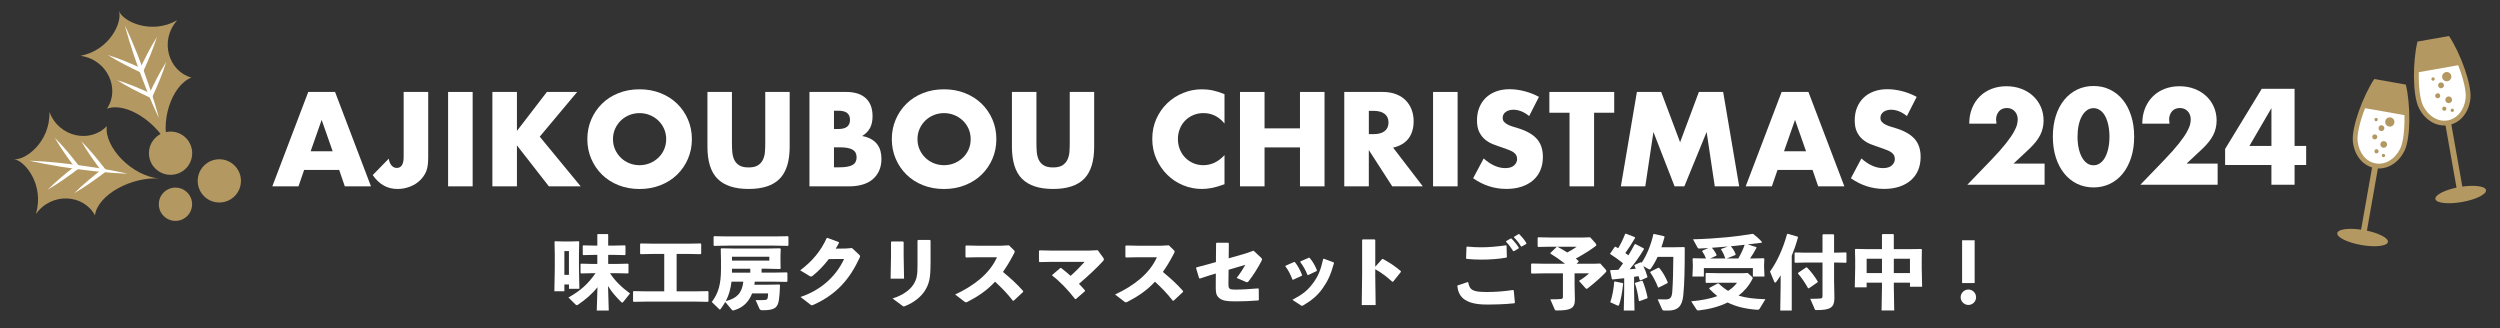 <?xml version="1.0" encoding="UTF-8"?>
<svg id="_レイヤー_1" data-name="レイヤー 1" xmlns="http://www.w3.org/2000/svg" viewBox="0 0 1157 152">
  <rect x="0" y="0" width="1157" height="152" fill="#333333" stroke="none"/>
  <g>
    <path d="M156.97,78.65h-16.22l-2.61,7.59h-12.11l16.63-43.69h12.4l16.63,43.69h-12.11l-2.61-7.59ZM153.96,70.02l-5.1-14.54-5.1,14.54h10.2Z" style="fill: #fff;"/>
    <path d="M198.17,42.55v30.3c0,1.27-.07,2.45-.2,3.53-.14,1.08-.36,2.01-.67,2.78-.5,1.24-1.19,2.37-2.06,3.39-.87,1.02-1.88,1.89-3.04,2.61-1.16.71-2.44,1.27-3.85,1.68-1.41.41-2.89.61-4.43.61-4.67,0-8.48-2.14-11.42-6.43l7.42-7.59c.19,1.31.62,2.36,1.27,3.13.66.77,1.47,1.16,2.43,1.16,2.12,0,3.19-1.68,3.19-5.04v-30.13h11.36Z" style="fill: #fff;"/>
    <path d="M218.74,42.55v43.69h-11.36v-43.69h11.36Z" style="fill: #fff;"/>
    <path d="M239.25,60.57l13.85-18.02h14.02l-17.33,20.69,18.95,23h-14.72l-14.78-18.95v18.95h-11.36v-43.69h11.36v18.02Z" style="fill: #fff;"/>
    <path d="M271.82,64.4c0-3.25.6-6.27,1.8-9.07,1.2-2.8,2.86-5.24,4.98-7.33,2.12-2.09,4.66-3.72,7.62-4.9,2.96-1.18,6.21-1.77,9.76-1.77s6.76.59,9.73,1.77c2.97,1.18,5.53,2.81,7.68,4.9,2.14,2.09,3.81,4.53,5.01,7.33,1.2,2.8,1.8,5.82,1.8,9.07s-.6,6.27-1.8,9.07c-1.2,2.8-2.87,5.24-5.01,7.33-2.14,2.09-4.7,3.72-7.68,4.9-2.98,1.18-6.22,1.77-9.73,1.77s-6.81-.59-9.76-1.77c-2.96-1.18-5.5-2.81-7.62-4.9-2.12-2.09-3.79-4.53-4.98-7.33-1.2-2.8-1.8-5.82-1.8-9.07ZM283.69,64.4c0,1.74.33,3.34.99,4.81.66,1.47,1.54,2.74,2.67,3.82,1.12,1.08,2.42,1.92,3.91,2.52,1.49.6,3.06.9,4.72.9s3.23-.3,4.72-.9c1.49-.6,2.8-1.44,3.94-2.52,1.14-1.08,2.04-2.36,2.69-3.82.66-1.47.98-3.07.98-4.81s-.33-3.34-.98-4.81c-.66-1.47-1.56-2.74-2.69-3.82-1.14-1.08-2.45-1.92-3.94-2.52-1.49-.6-3.06-.9-4.72-.9s-3.24.3-4.72.9c-1.49.6-2.79,1.44-3.91,2.52-1.12,1.08-2.01,2.36-2.67,3.82-.66,1.47-.99,3.07-.99,4.81Z" style="fill: #fff;"/>
    <path d="M338.74,42.55v23.76c0,1.27.05,2.58.15,3.91.1,1.33.39,2.54.87,3.62.48,1.08,1.25,1.96,2.29,2.64,1.04.68,2.51,1.01,4.4,1.01s3.35-.34,4.38-1.01c1.02-.68,1.79-1.55,2.29-2.64.5-1.08.8-2.29.9-3.62.1-1.33.14-2.64.14-3.91v-23.76h11.3v25.32c0,6.8-1.56,11.76-4.66,14.89-3.11,3.13-7.89,4.69-14.34,4.69s-11.24-1.56-14.37-4.69-4.69-8.09-4.69-14.89v-25.32h11.36Z" style="fill: #fff;"/>
    <path d="M374.61,42.55h16.92c4.02,0,7.07.97,9.16,2.9,2.09,1.93,3.13,4.71,3.13,8.34,0,2.2-.4,4.03-1.19,5.48-.79,1.45-2,2.68-3.62,3.68,1.62.31,3,.78,4.14,1.42,1.14.64,2.07,1.42,2.78,2.35.71.93,1.23,1.97,1.54,3.13.31,1.16.46,2.4.46,3.71,0,2.05-.36,3.86-1.07,5.45-.72,1.58-1.72,2.92-3.01,4-1.29,1.08-2.87,1.89-4.72,2.43-1.85.54-3.94.81-6.26.81h-18.25v-43.69ZM385.96,59.7h2.09c3.55,0,5.33-1.41,5.33-4.23s-1.78-4.23-5.33-4.23h-2.09v8.46ZM385.96,77.43h2.49c2.86,0,4.91-.37,6.14-1.1,1.24-.73,1.85-1.91,1.85-3.53s-.62-2.8-1.85-3.53c-1.24-.73-3.28-1.1-6.14-1.1h-2.49v9.27Z" style="fill: #fff;"/>
    <path d="M412.73,64.4c0-3.25.6-6.27,1.8-9.07,1.2-2.8,2.86-5.24,4.98-7.33,2.12-2.09,4.66-3.72,7.62-4.9,2.96-1.18,6.21-1.77,9.76-1.77s6.76.59,9.73,1.77c2.97,1.18,5.53,2.81,7.68,4.9,2.14,2.09,3.81,4.53,5.01,7.33,1.2,2.8,1.8,5.82,1.8,9.07s-.6,6.27-1.8,9.07c-1.2,2.8-2.87,5.24-5.01,7.33-2.14,2.09-4.7,3.72-7.68,4.9-2.98,1.18-6.22,1.77-9.73,1.77s-6.81-.59-9.76-1.77c-2.96-1.18-5.5-2.81-7.62-4.9-2.12-2.09-3.79-4.53-4.98-7.33-1.2-2.8-1.8-5.82-1.8-9.07ZM424.61,64.4c0,1.74.33,3.34.99,4.81.66,1.47,1.54,2.74,2.67,3.82,1.12,1.08,2.42,1.92,3.91,2.52,1.49.6,3.06.9,4.72.9s3.23-.3,4.72-.9c1.49-.6,2.8-1.44,3.94-2.52,1.14-1.08,2.04-2.36,2.69-3.82.66-1.47.98-3.07.98-4.81s-.33-3.34-.98-4.81c-.66-1.47-1.56-2.74-2.69-3.82-1.14-1.08-2.45-1.92-3.94-2.52-1.49-.6-3.06-.9-4.72-.9s-3.24.3-4.72.9c-1.49.6-2.79,1.44-3.91,2.52-1.12,1.08-2.01,2.36-2.67,3.82-.66,1.47-.99,3.07-.99,4.81Z" style="fill: #fff;"/>
    <path d="M479.66,42.55v23.76c0,1.27.05,2.58.15,3.91.1,1.33.39,2.54.87,3.62.48,1.08,1.25,1.96,2.29,2.64,1.04.68,2.51,1.01,4.4,1.01s3.35-.34,4.38-1.01c1.02-.68,1.79-1.55,2.29-2.64.5-1.08.8-2.29.9-3.62.1-1.33.14-2.64.14-3.91v-23.76h11.3v25.32c0,6.8-1.56,11.76-4.66,14.89-3.11,3.13-7.89,4.69-14.34,4.69s-11.24-1.56-14.37-4.69-4.69-8.09-4.69-14.89v-25.32h11.36Z" style="fill: #fff;"/>
    <path d="M566.69,57.15c-2.63-3.21-5.87-4.81-9.73-4.81-1.7,0-3.27.31-4.72.93-1.45.62-2.69,1.46-3.74,2.52-1.04,1.06-1.86,2.33-2.46,3.8-.6,1.47-.9,3.05-.9,4.75s.3,3.34.9,4.81c.6,1.47,1.43,2.74,2.49,3.82,1.06,1.08,2.31,1.93,3.74,2.55,1.43.62,2.97.93,4.64.93,3.63,0,6.9-1.54,9.79-4.64v13.44l-1.16.41c-1.74.62-3.36,1.07-4.87,1.36-1.51.29-2.99.43-4.46.43-3.01,0-5.9-.57-8.66-1.71-2.76-1.14-5.2-2.74-7.3-4.81-2.11-2.07-3.8-4.52-5.07-7.36-1.27-2.84-1.91-5.94-1.91-9.3s.63-6.44,1.88-9.24c1.25-2.8,2.94-5.21,5.04-7.24,2.1-2.03,4.55-3.61,7.33-4.75,2.78-1.14,5.7-1.71,8.75-1.71,1.74,0,3.45.18,5.13.55,1.68.37,3.45.94,5.3,1.71v13.56Z" style="fill: #fff;"/>
    <path d="M585.23,59.41h16.4v-16.86h11.36v43.69h-11.36v-18.02h-16.4v18.02h-11.36v-43.69h11.36v16.86Z" style="fill: #fff;"/>
    <path d="M658.47,86.24h-14.14l-10.84-16.8v16.8h-11.36v-43.69h17.67c2.43,0,4.56.36,6.37,1.07,1.82.72,3.31,1.69,4.49,2.93,1.18,1.24,2.07,2.67,2.67,4.29s.9,3.36.9,5.21c0,3.32-.8,6.02-2.4,8.08-1.6,2.07-3.97,3.47-7.1,4.2l13.73,17.9ZM633.5,62.08h2.14c2.24,0,3.96-.46,5.16-1.39,1.2-.93,1.8-2.26,1.8-4s-.6-3.07-1.8-4c-1.2-.93-2.92-1.39-5.16-1.39h-2.14v10.78Z" style="fill: #fff;"/>
    <path d="M674.58,42.55v43.69h-11.36v-43.69h11.36Z" style="fill: #fff;"/>
    <path d="M707.72,53.73c-1.24-1-2.47-1.75-3.71-2.23-1.24-.48-2.43-.72-3.59-.72-1.47,0-2.67.35-3.59,1.04s-1.39,1.6-1.39,2.72c0,.77.23,1.41.7,1.91.46.5,1.07.94,1.83,1.3.75.37,1.6.69,2.55.96.95.27,1.88.56,2.81.87,3.71,1.24,6.42,2.89,8.14,4.95,1.72,2.07,2.58,4.76,2.58,8.08,0,2.24-.38,4.27-1.13,6.08-.75,1.82-1.85,3.37-3.3,4.66-1.45,1.29-3.23,2.3-5.33,3.01-2.11.71-4.49,1.07-7.16,1.07-5.52,0-10.64-1.64-15.36-4.93l4.87-9.16c1.7,1.51,3.38,2.63,5.04,3.36,1.66.73,3.3,1.1,4.93,1.1,1.85,0,3.23-.42,4.14-1.27.91-.85,1.36-1.82,1.36-2.9,0-.66-.12-1.23-.35-1.71-.23-.48-.62-.93-1.16-1.33-.54-.41-1.25-.78-2.12-1.13s-1.92-.73-3.16-1.16c-1.47-.46-2.91-.98-4.32-1.54-1.41-.56-2.67-1.3-3.77-2.23-1.1-.93-1.99-2.1-2.67-3.51-.68-1.41-1.01-3.2-1.01-5.36s.36-4.12,1.07-5.88c.71-1.76,1.72-3.26,3.01-4.52,1.29-1.25,2.88-2.23,4.75-2.93,1.87-.7,3.97-1.04,6.29-1.04,2.16,0,4.42.3,6.78.9,2.36.6,4.62,1.48,6.78,2.64l-4.52,8.87Z" style="fill: #fff;"/>
    <path d="M737.74,52.17v34.07h-11.36v-34.07h-9.33v-9.62h30.01v9.62h-9.33Z" style="fill: #fff;"/>
    <path d="M750.14,86.24l7.42-43.69h11.24l8.75,23.29,8.69-23.29h11.24l7.42,43.69h-11.3l-3.77-25.15-10.31,25.15h-4.52l-9.79-25.15-3.77,25.15h-11.3Z" style="fill: #fff;"/>
    <path d="M838.85,78.65h-16.22l-2.61,7.59h-12.11l16.63-43.69h12.4l16.63,43.69h-12.11l-2.61-7.59ZM835.84,70.02l-5.1-14.54-5.1,14.54h10.2Z" style="fill: #fff;"/>
    <path d="M882.54,53.73c-1.24-1-2.47-1.75-3.71-2.23-1.24-.48-2.43-.72-3.59-.72-1.47,0-2.67.35-3.59,1.04s-1.39,1.6-1.39,2.72c0,.77.23,1.41.7,1.91.46.5,1.07.94,1.83,1.3.75.37,1.6.69,2.55.96.95.27,1.88.56,2.81.87,3.71,1.24,6.42,2.89,8.14,4.95,1.72,2.07,2.58,4.76,2.58,8.08,0,2.24-.38,4.27-1.13,6.08-.75,1.82-1.85,3.37-3.3,4.66-1.45,1.29-3.23,2.3-5.33,3.01-2.11.71-4.49,1.07-7.16,1.07-5.52,0-10.64-1.64-15.36-4.93l4.87-9.16c1.7,1.51,3.38,2.63,5.04,3.36,1.66.73,3.3,1.1,4.93,1.1,1.85,0,3.23-.42,4.14-1.27.91-.85,1.36-1.82,1.36-2.9,0-.66-.12-1.23-.35-1.71-.23-.48-.62-.93-1.16-1.33-.54-.41-1.25-.78-2.12-1.13s-1.92-.73-3.16-1.16c-1.47-.46-2.91-.98-4.32-1.54-1.41-.56-2.67-1.3-3.77-2.23-1.1-.93-1.99-2.1-2.67-3.51-.68-1.41-1.01-3.2-1.01-5.36s.36-4.12,1.07-5.88c.71-1.76,1.72-3.26,3.01-4.52,1.29-1.25,2.88-2.23,4.75-2.93,1.87-.7,3.97-1.04,6.29-1.04,2.16,0,4.42.3,6.78.9,2.36.6,4.62,1.48,6.78,2.64l-4.52,8.87Z" style="fill: #fff;"/>
  </g>
  <g>
    <path d="M261.19,131.66v3.15h-4.63l.19-10.25v-7.14l-.11-5.51.26-.26,4,.11h2.89l4-.11.26.26-.11,5.51v6.73l.19,9.51h-4.81v-2h-2.11ZM263.3,116.19h-2.11v11.03h2.11v-11.03ZM273.78,126.44l-4.85.11-.26-.26v-4l.26-.26,4.85.11h2.66v-4.18h-1.63l-4.85.11-.26-.26v-4l.26-.26,4.85.11h1.63v-5.11l.19-.22h4.62l.22.22v5.11h2.89l4.85-.11.26.26v4l-.26.26-4.85-.11h-2.89v4.18h4.29l4.85-.11.26.26v4l-.26.26-4.85-.11h-3.44c2.37,3.7,5.51,6.62,9.25,9.36l-3.03,3.81c-.26.3-.41.44-.59.44-.15,0-.3-.11-.48-.3-2.22-2.22-4.33-4.48-6.07-7.4l.33,11.36h-5.55l.33-10.8c-2.44,3.11-5.62,5.81-9.07,8.14-.19.11-.33.18-.48.18-.19,0-.37-.07-.56-.26l-3.33-3.29c5.48-3.07,8.92-6.07,12.54-11.25h-1.85Z" style="fill: #fff;"/>
    <path d="M313.15,134.84h8.36l6.11-.11.26.26v4.44l-.26.26-6.11-.11h-22.13l-6.14.11-.26-.26v-4.44l.26-.26,6.14.11h8.03v-17.32h-4.77l-6.14.11-.26-.26v-4.44l.26-.26,6.14.11h15.5l6.11-.11.26.26v4.44l-.26.26-6.11-.11h-5v17.32Z" style="fill: #fff;"/>
    <path d="M349.3,130.37c-.04.48-.11.93-.19,1.41h5.48l6.14-.11.26.26c-.07,2.44-.22,4.92-.48,6.73-.59,3.89-2.11,4.92-7.62,4.92-.89,0-1.18-.22-1.41-.7l-1.78-4c1.41.04,3.15.04,4.11-.04.81-.07,1.29-.11,1.48-.96.11-.56.19-1.63.19-2.11h-7.4c-1.48,3.85-4.11,6.62-8.44,7.84-.15.04-.3.07-.41.07-.22,0-.37-.07-.52-.3l-3.07-3.63c-.63,1.11-1.33,2.18-2.15,3.26-.11.19-.22.26-.33.26-.07,0-.15-.04-.26-.15l-3.48-3.37c3.03-4.03,4.26-8.07,4.26-15.36v-3.63l-.11-5.59.26-.26,6.14.11h14.95l6.14-.11.26.26-.11,3.26v2.18l.07,3.63-.26.26-6.14-.15h-2.41v1.81h5.55l6.14-.11.26.26v3.89l-.26.26-6.14-.11h-8.73ZM330.51,113.79l-.26-.26v-3.96l.26-.26,6.33.11h21.65l6.14-.11.26.26v3.96l-.26.26-6.14-.11h-21.65l-6.33.11ZM338.54,130.37c-.37,3.11-1.15,6.18-2.66,8.99,5.11-1.26,7.51-3.7,8.14-8.99h-5.48ZM356.04,120.6v-1.78h-17.28v1.78h17.28ZM338.76,126.18h8.47v-1.81h-8.47v1.81Z" style="fill: #fff;"/>
    <path d="M383.57,119.89c-2.26,2.96-4.66,5.48-7.36,7.66-.41.3-.63.44-.89.44-.15,0-.33-.07-.59-.22l-4.4-2.66c5.81-4.4,9.55-8.99,12.25-14.91l.33-.11,5.29,1.96.07.37c-.48.93-.96,1.78-1.52,2.66l4.74-.07,2.81-.22,3.22,3c.33.3.52.52.52.78,0,.19-.07.41-.22.74-4.66,10.03-10.66,16.87-21.17,21.68-.48.19-.74.3-.96.3-.18,0-.37-.07-.63-.3l-4.59-3.55c8.25-2.7,16.02-8.58,20.17-17.58l-7.07.04Z" style="fill: #fff;"/>
    <path d="M418.21,118.41l.19,10.55h-6.22l.18-10.47v-6.48l.3-.26h5.25l.3.3v6.36ZM430.64,122.22c0,6.33-.55,9.07-2.66,12.4-1.78,2.78-5.03,5.4-9.03,6.99-.33.15-.52.22-.7.22s-.37-.15-.74-.41l-4.44-3.29c5-1.55,8.07-4.07,9.55-6.29,1.78-2.66,2-4.88,2-9.07v-11.47l.3-.26h5.44l.3.3v10.88Z" style="fill: #fff;"/>
    <path d="M468.72,139.14c-2.44-3.22-5.44-6.25-8.21-8.77-3.74,4.03-7.81,6.77-12.69,9.29-.37.19-.63.26-.81.26-.22,0-.37-.11-.59-.26l-4.37-3.37c8.51-3.96,15.95-9.55,19.35-17.24h-8.81l-5.51.11-.26-.3v-5.03l.33-.22,5.55.11h10.47l3.77-.19,2.26,2.22c.26.26.41.44.41.67s-.11.48-.33.89c-1.7,3.29-3.4,6.11-5.11,8.55,3.52,2.92,6.29,5.37,9.36,8.84l-.04.41-4.37,4.07-.41-.04Z" style="fill: #fff;"/>
    <path d="M491.11,124.04c1.48,1.11,3,2.41,4.37,3.63,2.33-2.04,5.11-4.92,6.48-6.48h-15.43l-5.44.11-.26-.3v-4.88l.3-.26,5.29.11h17.65l3.96-.19,2.48,3.4c.26.33.37.59.37.85s-.11.52-.44.85c-3.18,3.4-6.55,6.59-11.1,10.47.96.96,1.89,2,2.81,3.07l-.07.37-4.18,3.63h-.33c-3.44-4.44-7.22-8.36-10.58-10.84v-.37l3.74-3.18h.41Z" style="fill: #fff;"/>
    <path d="M542.73,139.14c-2.44-3.22-5.44-6.25-8.21-8.77-3.74,4.03-7.81,6.77-12.69,9.29-.37.19-.63.26-.81.26-.22,0-.37-.11-.59-.26l-4.37-3.37c8.51-3.96,15.95-9.55,19.35-17.24h-8.81l-5.51.11-.26-.3v-5.03l.33-.22,5.55.11h10.47l3.77-.19,2.26,2.22c.26.26.41.44.41.67s-.11.48-.33.89c-1.7,3.29-3.4,6.11-5.11,8.55,3.52,2.92,6.29,5.37,9.36,8.84l-.04.41-4.37,4.07-.41-.04Z" style="fill: #fff;"/>
    <path d="M562.79,112.64l.22-.3h5.44l.26.3-.07,6.92,7.84-2.26,3.66-1.29,3.33,3.11c.41.37.59.59.59.89,0,.22-.07.44-.26.81-1.78,3.4-3.88,6.7-5.92,9.29-.48.59-.67.63-1.44.3l-4.11-1.78c1.7-2.18,2.96-4.22,4.03-6.07l-7.77,2.29-.07,6.59c0,1.04.07,1.59.37,1.96.41.52,1.18.63,3.11.63,2.77,0,5.88-.22,10.25-.55l.3.19.04,5.07-.18.3c-3.4.26-6.81.44-10.1.44-4.22,0-7.07-.15-8.66-2.15-1.04-1.26-1-2.92-1-5.37l.04-5.37-2.66.78-4.66,1.52-.41-.11-1.41-4.66.15-.37,5-1.33,4.03-1.15.07-8.62Z" style="fill: #fff;"/>
    <path d="M599.24,121.26c1.37,1.7,2.52,3.81,3.37,6.03l-.15.33-4,1.85-.33-.11c-.85-2.22-1.81-4.26-3.26-6.11l.15-.3,3.89-1.7h.33ZM617.37,121.74c-1.52,5.48-2.81,8.18-5.14,11.54-2.41,3.48-5.14,5.7-9.07,8.03-.26.15-.44.22-.59.22-.19,0-.33-.07-.55-.22l-3.92-2.55c4.77-2.52,6.99-4.29,9.44-7.55,2.41-3.18,3.63-5.99,4.81-11.32l.33-.15,4.51,1.67.18.33ZM606.09,119.34c1.37,1.55,2.52,3.52,3.4,5.77l-.15.33-3.92,1.85-.33-.07c-.89-2.26-2-4.18-3.33-5.96l.11-.3,3.88-1.7.33.07Z" style="fill: #fff;"/>
    <path d="M636.46,127.07l.19,14.13h-6.44l.18-14.21v-15.95l.3-.26h5.48l.3.3v12.36l3.18-3.55.37-.04c3.07,1.7,5.37,3.15,8.33,5.66l-.04.37-3.59,4.48-.37.04c-2.48-2.26-4.92-4.14-7.88-5.81v2.48Z" style="fill: #fff;"/>
    <path d="M674.62,132.07l4.59-1.52.3.15c.63,3.85,2.63,4.44,8.81,4.44,3.89,0,7.96-.33,11.92-.93l.33.26.52,5.55-.22.33c-4.33.48-8.81.59-12.91.59-11.06,0-13.06-4.48-13.51-8.62l.19-.26ZM678.95,114.12c2.22.22,4.4.33,6.59.33,3.55,0,7.55-.37,11.43-.92l.26.22.15,5.22-.3.26c-3.51.63-7.44.92-11.58.92-2.07,0-4.48-.11-6.7-.33l-.3-.26.19-5.25.26-.19ZM697.08,111.57l2.04-1.18h.37c1.26,1.26,2.44,2.66,3.4,4.22l-.07.37-2.15,1.26-.37-.04c-1.04-1.59-1.92-2.92-3.29-4.29l.07-.33ZM700.75,109.57l2-1.22h.37c1.26,1.3,2.33,2.55,3.29,4.14l-.04.37-2.07,1.22-.37-.04c-1-1.63-1.89-2.78-3.26-4.18l.07-.3Z" style="fill: #fff;"/>
    <path d="M738.42,112.6c.22.22.33.52.33.78,0,.15-.04.3-.18.41-2.81,2.11-5.51,3.81-9.29,5.88.44.37.85.7,1.26,1.07v.41l-.93.92h7.59l3.4-.11,2.48,2.77c.22.22.33.48.33.74,0,.15-.07.33-.19.44-2.07,2.18-4.66,4.59-8.51,7.59-.15.11-.3.15-.41.15-.19,0-.37-.07-.52-.26l-3.03-3.4c1.92-1.18,3.4-2.29,4.66-3.48h-6.7v5.11l.15,7.14c0,4.14-2.33,4.92-8.36,4.92-.74,0-.81-.07-.96-.41l-2.07-4.74c2.33,0,3.55-.04,4.85-.15.78-.07,1-.26,1-1.11v-10.77h-8.33l-6.14.11-.26-.26v-4.14l.26-.26,6.14.11h9.32c-2.11-1.67-4.48-3.29-6.77-4.7v-.3l2.89-2.81h.44c1.44.78,2.96,1.63,4.44,2.59,1.85-.96,3.29-1.85,4.37-2.66h-12.58l-5.22.11-.26-.26v-3.96l.26-.26,5.22.11h15.43l3.4-.11,2.48,2.78Z" style="fill: #fff;"/>
    <path d="M760.81,115.31c-1.96,3.37-4.4,6.73-6.62,9.32.96-.07,1.92-.15,2.85-.26-.22-.52-.44-1-.67-1.48l.15-.3,2.78-1.22.33.07.11.19c2.37-3.48,4.4-8.47,5.44-13.25l.3-.11,4.74,1.07.11.41c-.44,1.63-.93,3.22-1.44,4.7h4.81l5.7-.11.3.26c0,9.4-.11,16.69-.7,22.31-.52,4.81-2.55,6.81-6.81,6.81h-1.96c-.63,0-.85-.22-1.07-.7l-2-4.51c1.26.07,2,.07,3.44.07,2.22,0,3.11-.55,3.33-3.63.3-4.14.44-9.47.48-16.06h-7.29c-.89,1.96-1.92,3.77-3.11,5.44-.15.26-.37.33-.59.33-.18,0-.37-.04-.55-.15l-2.33-1.37c.74,1.52,1.44,3.29,1.89,4.92l-.11.33-3.11,1.37-.37-.19c-.15-.59-.33-1.18-.52-1.78-.67.15-1.37.22-2.07.33v6.48l.19,9.1h-4.96l.19-9.1v-5.85c-1.81.22-3.66.41-5.37.59l-.33-.19-.81-3.89.26-.26c1.18,0,2.37-.04,3.55-.11.74-1,1.48-2,2.18-3.03-1.85-1.52-3.77-2.89-5.92-4.26l-.04-.3,2.15-3.07.33-.04c.41.22.78.48,1.22.7,1.26-2.07,2.22-4.11,3.22-6.62l.33-.15,4.14,1.63.15.33c-1.48,2.59-3.15,5.11-4.55,7.03.48.33.96.67,1.44,1.04,1-1.63,1.96-3.29,2.89-5.07l.33-.15,3.85,2,.15.33ZM750.97,130.99l.22.26c-.41,3.96-1,7.25-1.81,9.66-.15.41-.26.56-.48.56-.11,0-.22-.04-.41-.11l-3.26-1.48c.92-2.7,1.55-5.77,1.81-9.44l.22-.19,3.7.74ZM759.88,129.92l.33.15c.78,1.81,1.74,4.88,2.29,7.66l-.15.33-3.63,1.33-.26-.19c-.41-3.03-1.15-6.33-1.85-8.07l.18-.26,3.07-.96ZM767.51,123.89l.44.15c1.52,1.78,2.85,4.11,3.92,6.7l-.19.3-4.11,2.07-.26-.19c-.89-2.37-2.26-4.96-3.59-6.85l.18-.37,3.59-1.81Z" style="fill: #fff;"/>
    <path d="M795.37,131.18c1.48,1.41,2.89,2.52,4.4,3.44,1.67-1.07,3-2.26,4.14-3.77h-8.33l-5.99.07-.22-.3v-4.11l.22-.19,5.99.11h10.99l2.26-.11,1.96,1.78c.26.22.37.37.37.56,0,.15-.07.33-.22.59-1.59,3.11-3.77,5.59-6.33,7.55,3.26,1.04,7.14,1.52,12.43,1.67l-2.74,4.48c-.22.37-.59.44-1.15.41-5.74-.44-9.88-1.55-13.62-3.37-4,1.96-8.51,3.11-13.25,3.66-.44.04-.85.04-1.15-.44l-2.44-3.77c4.96-.44,8.96-1.26,12.1-2.41-1.22-.96-2.41-2.04-3.7-3.37v-.41l3.85-2.07h.41ZM812.8,114.34l.11.33c-.92,1.81-2,3.52-3,4.96h.22l6.14-.11.26.26-.11,2.81v1.07l.18,4.33h-5.37v-3.92h-22.68v3.92h-5.29l.18-4.33v-1.07l-.11-2.81.26-.26,5.96.11c-.41-1.04-1-2.22-1.78-3.33l.11-.33,2.81-1.18c-1.33.07-2.7.15-4.14.22-.48.04-.74-.11-.85-.3l-2.18-3.96c11.84-.33,20.46-1.33,27.53-2.52l.37.07c1.37,1.07,2.59,2.07,4,3.66l-.11.37c-2.33.3-4.48.55-6.48.78l3.96,1.22ZM799.7,114.08c-2.48.22-4.96.44-7.44.59.92,1.04,1.67,2.18,2.18,3.29l-.11.37-2.89,1.3h7.22l-.22-.07c-.56-1.67-1-2.63-1.92-4.07l.11-.3,3.07-1.11ZM804.48,119.63c1.18-2.04,2.18-4.14,2.96-6.36-2.11.26-4.25.48-6.4.7,1.11,1.37,1.55,2,2.22,3.7l-.11.33-4.07,1.63h5.4Z" style="fill: #fff;"/>
    <path d="M829.23,143.72h-5.33l.18-11.43v-4.88c-.67,1.11-1.41,2.26-2.07,3.07-.18.22-.33.3-.48.3-.19,0-.3-.15-.41-.37l-1.96-4.74c3.18-4.4,5.96-10.36,7.88-17.28l.33-.19,4.59,1.33.15.33c-.93,3.33-1.89,6.07-2.89,8.51v25.35ZM843.44,108.72l.3-.3h4.74l.33.26v8.25h.63l4.88-.11.22.19v4.4l-.22.19-4.88-.11h-.63v8.36l.15,8.07c0,4.37-1.81,5.59-8.14,5.59-.74,0-.81-.07-.96-.44l-2.07-4.77c1.74,0,4.03-.07,4.66-.15.78-.07,1-.3,1-1.18v-15.47h-7.58l-5.07.11-.26-.22v-4.33l.22-.22,5.11.11h7.58v-8.21ZM835.86,123.74l.41.04c1.89,1.89,3.55,4.11,5,6.51l-.11.37-4.03,2.78-.37-.07c-1.29-2.33-3-4.92-4.62-6.73l.04-.37,3.7-2.52Z" style="fill: #fff;"/>
    <path d="M863.87,130.81v2.18h-5.48l.19-8.88v-4.22l-.11-4.44.26-.26,5.51.11h6.73v-6.7l.26-.26h4.96l.26.26v6.7h7.22l5.51-.07.26.26-.07,4.4v4.11l.18,8.7h-5.62v-1.89h-7.47v2.07l.18,10.8h-5.85l.18-10.8v-2.07h-7.1ZM870.98,119.75h-7.1v6.62h7.1v-6.62ZM883.93,126.37v-6.62h-7.47v6.62h7.47Z" style="fill: #fff;"/>
    <path d="M914.53,137.58c0,1.96-1.63,3.55-3.55,3.55s-3.59-1.59-3.59-3.55,1.63-3.59,3.59-3.59,3.55,1.63,3.55,3.59ZM913.87,130.99h-5.81v-19.8h5.81v19.8Z" style="fill: #fff;"/>
  </g>
  <g>
    <path d="M78.56,68.96c-5.2-11.97.97-29.71,10.05-33.05-10.57-2.86-15.01-17.08-6.6-26.53-12.15,6.85-25.18.54-26.99-4.35,1.8,4.88-4.04,18.14-17.73,20.81,12.54,1.73,18.39,15.44,12.19,24.46,9.09-3.34,23.88,6.68,29.08,18.65Z" style="fill: #b49862;"/>
    <g>
      <path d="M57.8,11.85s.33.64.86,1.77c.51,1.14,1.28,2.75,2.11,4.71,1.71,3.92,3.82,9.21,5.79,14.55,1.96,5.34,3.78,10.73,5.02,14.82.64,2.04,1.09,3.76,1.44,4.96.34,1.2.5,1.9.5,1.9,0,0-.33-.64-.84-1.77-.51-1.13-1.29-2.74-2.13-4.71-1.7-3.92-3.81-9.2-5.78-14.54-1.96-5.34-3.77-10.74-5.01-14.82-.64-2.05-1.1-3.77-1.44-4.96-.34-1.2-.51-1.9-.51-1.9Z" style="fill: #fff;"/>
      <path d="M72.64,17.06c-1.73,5.51-3.96,10.77-6.33,15.97l-.4.88-.87-.41c-5.18-2.43-10.3-4.98-15.18-8.06,5.51,1.71,10.77,3.96,15.99,6.34l-1.27.46c2.44-5.18,4.99-10.29,8.07-15.17Z" style="fill: #fff;"/>
      <path d="M76.92,28.69c-1.71,5.51-3.96,10.77-6.34,15.98l-.39.87-.87-.41c-5.18-2.42-10.3-4.97-15.18-8.06,5.52,1.72,10.77,3.96,15.97,6.33l-1.26.47c2.43-5.18,4.99-10.29,8.06-15.17Z" style="fill: #fff;"/>
    </g>
    <path d="M74,82.63c-13.02-.98-25.84-14.69-24.57-24.29-7.45,8.02-22.11,5.33-26.55-6.53.41,13.95-11.25,22.54-16.42,21.85,5.16.69,14.18,12.02,10.15,25.38,7.38-10.29,22.23-9.07,27.33.62,1.29-9.59,17.04-18.02,30.06-17.04Z" style="fill: #b49862;"/>
    <g>
      <path d="M13.79,74.39s.72.01,1.97.07c1.24.09,3.03.15,5.16.32,4.25.33,9.93.92,15.56,1.66,5.63.75,11.26,1.65,15.45,2.45,2.11.39,3.85.8,5.07,1.04,1.22.27,1.92.45,1.92.45,0,0-.71,0-1.97-.08-1.24-.07-3.03-.14-5.17-.31-4.25-.32-9.91-.91-15.55-1.66-5.64-.75-11.27-1.66-15.46-2.46-2.1-.39-3.84-.79-5.06-1.04-1.23-.26-1.92-.44-1.92-.44Z" style="fill: #fff;"/>
      <path d="M25.3,63.69c4.08,4.08,7.69,8.51,11.2,13.04l.58.76-.77.58c-4.55,3.46-9.2,6.8-14.2,9.68,4.09-4.08,8.52-7.69,13.04-11.19l-.17,1.34c-3.46-4.57-6.8-9.21-9.68-14.21Z" style="fill: #fff;"/>
      <path d="M37.58,65.31c4.08,4.09,7.69,8.52,11.19,13.05l.59.76-.76.58c-4.56,3.45-9.21,6.8-14.21,9.67,4.08-4.08,8.52-7.69,13.05-11.19l-.18,1.34c-3.46-4.57-6.79-9.21-9.68-14.21Z" style="fill: #fff;"/>
    </g>
    <path d="M78.9,60.89c5.53-.02,10.02,4.44,10.05,9.97.01,5.54-4.44,10.03-9.98,10.05-5.52.02-10.02-4.43-10.04-9.97-.01-5.53,4.44-10.03,9.97-10.05Z" style="fill: #b49862;"/>
    <path d="M81.17,86.82c4.27-.01,7.73,3.43,7.73,7.68.02,4.26-3.42,7.72-7.67,7.73-4.25.02-7.72-3.43-7.73-7.68-.02-4.26,3.42-7.72,7.67-7.74Z" style="fill: #b49862;"/>
    <path d="M101.47,73.71c5.52-.02,10.03,4.45,10.04,9.97.02,5.53-4.45,10.02-9.98,10.04-5.53.02-10.03-4.45-10.04-9.97-.02-5.53,4.45-10.03,9.98-10.04Z" style="fill: #b49862;"/>
  </g>
  <g>
    <g>
      <g>
        <path d="M1113.41,39.15c2.19,8.9,2.36,24.76-.67,30.76-3.04,6-8.49,8.8-13.67,7.89-5.19-.92-9.34-5.41-10.14-12.09-.8-6.68,4.78-21.53,9.89-29.14l14.59,2.58Z" style="fill: #b49862;"/>
        <rect x="1071.35" y="82.52" width="53.3" height="2.73" transform="translate(824.59 1150.6) rotate(-79.99)" style="fill: #b49862;"/>
        <path d="M1105.12,112c-.34,1.91-5.86,2.53-12.32,1.39-6.47-1.14-11.44-3.61-11.1-5.52.33-1.91,5.85-2.53,12.32-1.39,6.47,1.14,11.44,3.62,11.1,5.52Z" style="fill: #b49862;"/>
      </g>
      <path d="M1091.12,65.45c.65,5.4,3.92,9.4,8.33,10.17,4.41.78,8.85-1.85,11.31-6.71,1.54-3.04,2.15-9.26,2.03-15.62l-18.24-3.22c-2.29,5.93-3.84,11.99-3.43,15.37Z" style="fill: #fff;"/>
      <g>
        <path d="M1108.11,56.82c-.2,1.17-1.31,1.95-2.48,1.74-1.17-.2-1.95-1.32-1.74-2.48.2-1.17,1.32-1.94,2.48-1.74,1.16.21,1.95,1.31,1.73,2.48Z" style="fill: #b49862;"/>
        <path d="M1103.47,59.57c-.13.74-.84,1.23-1.58,1.1s-1.24-.84-1.1-1.58c.13-.75.84-1.24,1.58-1.11.74.13,1.24.84,1.1,1.59Z" style="fill: #b49862;"/>
        <path d="M1100.2,63.54c-.11.64-.72,1.07-1.36.96-.63-.12-1.06-.72-.95-1.36.11-.64.72-1.06,1.36-.94.64.11,1.06.71.95,1.35Z" style="fill: #b49862;"/>
        <path d="M1104.72,67.11c-.15.85-.96,1.42-1.81,1.27s-1.42-.96-1.27-1.81c.15-.85.96-1.41,1.81-1.26.85.15,1.41.96,1.27,1.8Z" style="fill: #b49862;"/>
        <path d="M1100.81,70.19c-.09.53-.6.88-1.13.79-.53-.09-.89-.6-.79-1.13.09-.53.6-.89,1.13-.79.53.09.88.6.79,1.13Z" style="fill: #b49862;"/>
        <path d="M1100.44,55.47c-.08.43-.48.71-.91.63-.42-.07-.71-.48-.63-.9.07-.42.48-.71.9-.63.43.07.71.48.64.9Z" style="fill: #b49862;"/>
        <path d="M1103.84,72.11c-.08.43-.48.71-.9.63-.43-.08-.71-.48-.63-.9.07-.43.48-.71.9-.63.42.08.71.48.63.9Z" style="fill: #b49862;"/>
      </g>
    </g>
    <g>
      <g>
        <path d="M1133.4,16.67c5.1,7.61,10.69,22.46,9.89,29.14-.81,6.67-4.96,11.17-10.14,12.09-5.19.91-10.63-1.89-13.67-7.89-3.04-6-2.87-21.87-.67-30.77l14.59-2.57Z" style="fill: #b49862;"/>
        <rect x="1132.86" y="37.32" width="2.73" height="53.3" transform="translate(6.22 198.77) rotate(-10.04)" style="fill: #b49862;"/>
        <path d="M1150.52,87.97c.34,1.91-4.63,4.38-11.1,5.52-6.47,1.14-11.99.52-12.33-1.39-.33-1.91,4.64-4.39,11.11-5.53,6.46-1.14,11.98-.52,12.32,1.39Z" style="fill: #b49862;"/>
      </g>
      <path d="M1121.45,49.01c2.46,4.85,6.9,7.49,11.31,6.71,4.41-.78,7.68-4.77,8.33-10.17.41-3.39-1.15-9.44-3.43-15.37l-18.24,3.22c-.12,6.35.49,12.58,2.03,15.62Z" style="fill: #fff;"/>
      <g>
        <path d="M1134.47,35.09c.2,1.17-.58,2.28-1.74,2.49-1.17.2-2.28-.57-2.49-1.74-.2-1.16.58-2.28,1.74-2.48,1.16-.21,2.28.57,2.48,1.74Z" style="fill: #b49862;"/>
        <path d="M1131.05,39.25c.13.74-.36,1.45-1.1,1.58-.75.13-1.45-.36-1.59-1.1-.13-.75.36-1.45,1.11-1.58.74-.13,1.45.36,1.58,1.11Z" style="fill: #b49862;"/>
        <path d="M1129.33,44.11c.11.64-.31,1.25-.95,1.36-.63.11-1.24-.31-1.36-.95-.11-.63.32-1.24.95-1.35.64-.11,1.24.31,1.36.95Z" style="fill: #b49862;"/>
        <path d="M1134.79,45.92c.15.85-.42,1.66-1.26,1.81-.85.15-1.66-.42-1.81-1.27-.15-.85.42-1.65,1.27-1.81.85-.15,1.66.42,1.8,1.26Z" style="fill: #b49862;"/>
        <path d="M1132.18,50.14c.09.53-.26,1.03-.79,1.13-.53.1-1.03-.26-1.13-.79-.1-.53.26-1.04.79-1.13.53-.09,1.03.26,1.13.79Z" style="fill: #b49862;"/>
        <path d="M1126.79,36.44c.07.43-.21.83-.63.91-.42.07-.83-.21-.9-.64-.08-.42.21-.82.63-.9.43-.08.83.21.91.63Z" style="fill: #b49862;"/>
        <path d="M1135.68,50.91c.07.42-.21.83-.63.9-.42.07-.83-.21-.91-.63-.07-.42.21-.83.63-.9.42-.07.83.21.91.63Z" style="fill: #b49862;"/>
      </g>
    </g>
  </g>
  <g>
    <path d="M946.23,85.49h-35.74l11.01-11.42c2.9-3.02,5.18-5.58,6.83-7.68,1.65-2.1,2.88-3.88,3.68-5.33.8-1.45,1.3-2.63,1.5-3.53.2-.9.29-1.67.29-2.3,0-.67-.11-1.31-.32-1.94-.22-.63-.54-1.19-.97-1.68-.43-.49-.95-.88-1.56-1.18-.61-.29-1.32-.44-2.15-.44-1.57,0-2.8.51-3.68,1.53-.88,1.02-1.33,2.3-1.33,3.83,0,.43.06,1.06.18,1.88h-12.6c0-2.59.42-4.95,1.27-7.07.84-2.12,2.03-3.95,3.56-5.48,1.53-1.53,3.35-2.71,5.45-3.53,2.1-.82,4.41-1.24,6.92-1.24s4.76.39,6.86,1.18c2.1.79,3.92,1.88,5.45,3.3,1.53,1.41,2.73,3.09,3.59,5.03.86,1.94,1.3,4.05,1.3,6.33,0,2.43-.52,4.68-1.56,6.74-1.04,2.06-2.7,4.17-4.98,6.33l-7.36,6.89h14.37v9.77Z" style="fill: #fff;"/>
    <path d="M950.06,63.24c0-3.53.46-6.74,1.38-9.63.92-2.89,2.22-5.35,3.89-7.39,1.67-2.04,3.65-3.62,5.95-4.74s4.84-1.68,7.62-1.68,5.28.56,7.6,1.68c2.32,1.12,4.3,2.7,5.95,4.74,1.65,2.04,2.93,4.5,3.86,7.39s1.38,6.09,1.38,9.63-.46,6.74-1.38,9.63-2.21,5.36-3.86,7.42c-1.65,2.06-3.63,3.65-5.95,4.77-2.32,1.12-4.85,1.68-7.6,1.68s-5.33-.56-7.62-1.68c-2.3-1.12-4.28-2.71-5.95-4.77-1.67-2.06-2.96-4.53-3.89-7.42-.92-2.89-1.38-6.09-1.38-9.63ZM961.48,63.24c0,1.96.18,3.75.53,5.36.35,1.61.85,3,1.5,4.18.65,1.18,1.42,2.09,2.33,2.74.9.65,1.92.97,3.06.97s2.11-.32,3.03-.97c.92-.65,1.7-1.56,2.33-2.74.63-1.18,1.12-2.57,1.47-4.18.35-1.61.53-3.4.53-5.36s-.18-3.7-.53-5.33c-.35-1.63-.84-3.02-1.47-4.18-.63-1.16-1.4-2.06-2.33-2.71-.92-.65-1.93-.97-3.03-.97s-2.16.32-3.06.97c-.9.65-1.68,1.55-2.33,2.71-.65,1.16-1.15,2.55-1.5,4.18-.35,1.63-.53,3.41-.53,5.33Z" style="fill: #fff;"/>
    <path d="M1026.31,85.49h-35.74l11.01-11.42c2.9-3.02,5.18-5.58,6.83-7.68,1.65-2.1,2.88-3.88,3.68-5.33.8-1.45,1.3-2.63,1.5-3.53.2-.9.29-1.67.29-2.3,0-.67-.11-1.31-.32-1.94-.22-.63-.54-1.19-.97-1.68-.43-.49-.95-.88-1.56-1.18-.61-.29-1.32-.44-2.15-.44-1.57,0-2.8.51-3.68,1.53-.88,1.02-1.33,2.3-1.33,3.83,0,.43.06,1.06.18,1.88h-12.6c0-2.59.42-4.95,1.27-7.07.84-2.12,2.03-3.95,3.56-5.48,1.53-1.53,3.35-2.71,5.45-3.53,2.1-.82,4.41-1.24,6.92-1.24s4.76.39,6.86,1.18c2.1.79,3.92,1.88,5.45,3.3,1.53,1.41,2.73,3.09,3.59,5.03.86,1.94,1.3,4.05,1.3,6.33,0,2.43-.52,4.68-1.56,6.74-1.04,2.06-2.7,4.17-4.98,6.33l-7.36,6.89h14.37v9.77Z" style="fill: #fff;"/>
    <path d="M1061.93,67.53h5.36v8.83h-5.36v9.13h-10.72v-9.13h-21.43v-7.42l16.96-27.85h15.19v26.44ZM1051.22,67.53v-17.49l-10.19,17.49h10.19Z" style="fill: #fff;"/>
  </g>
</svg>